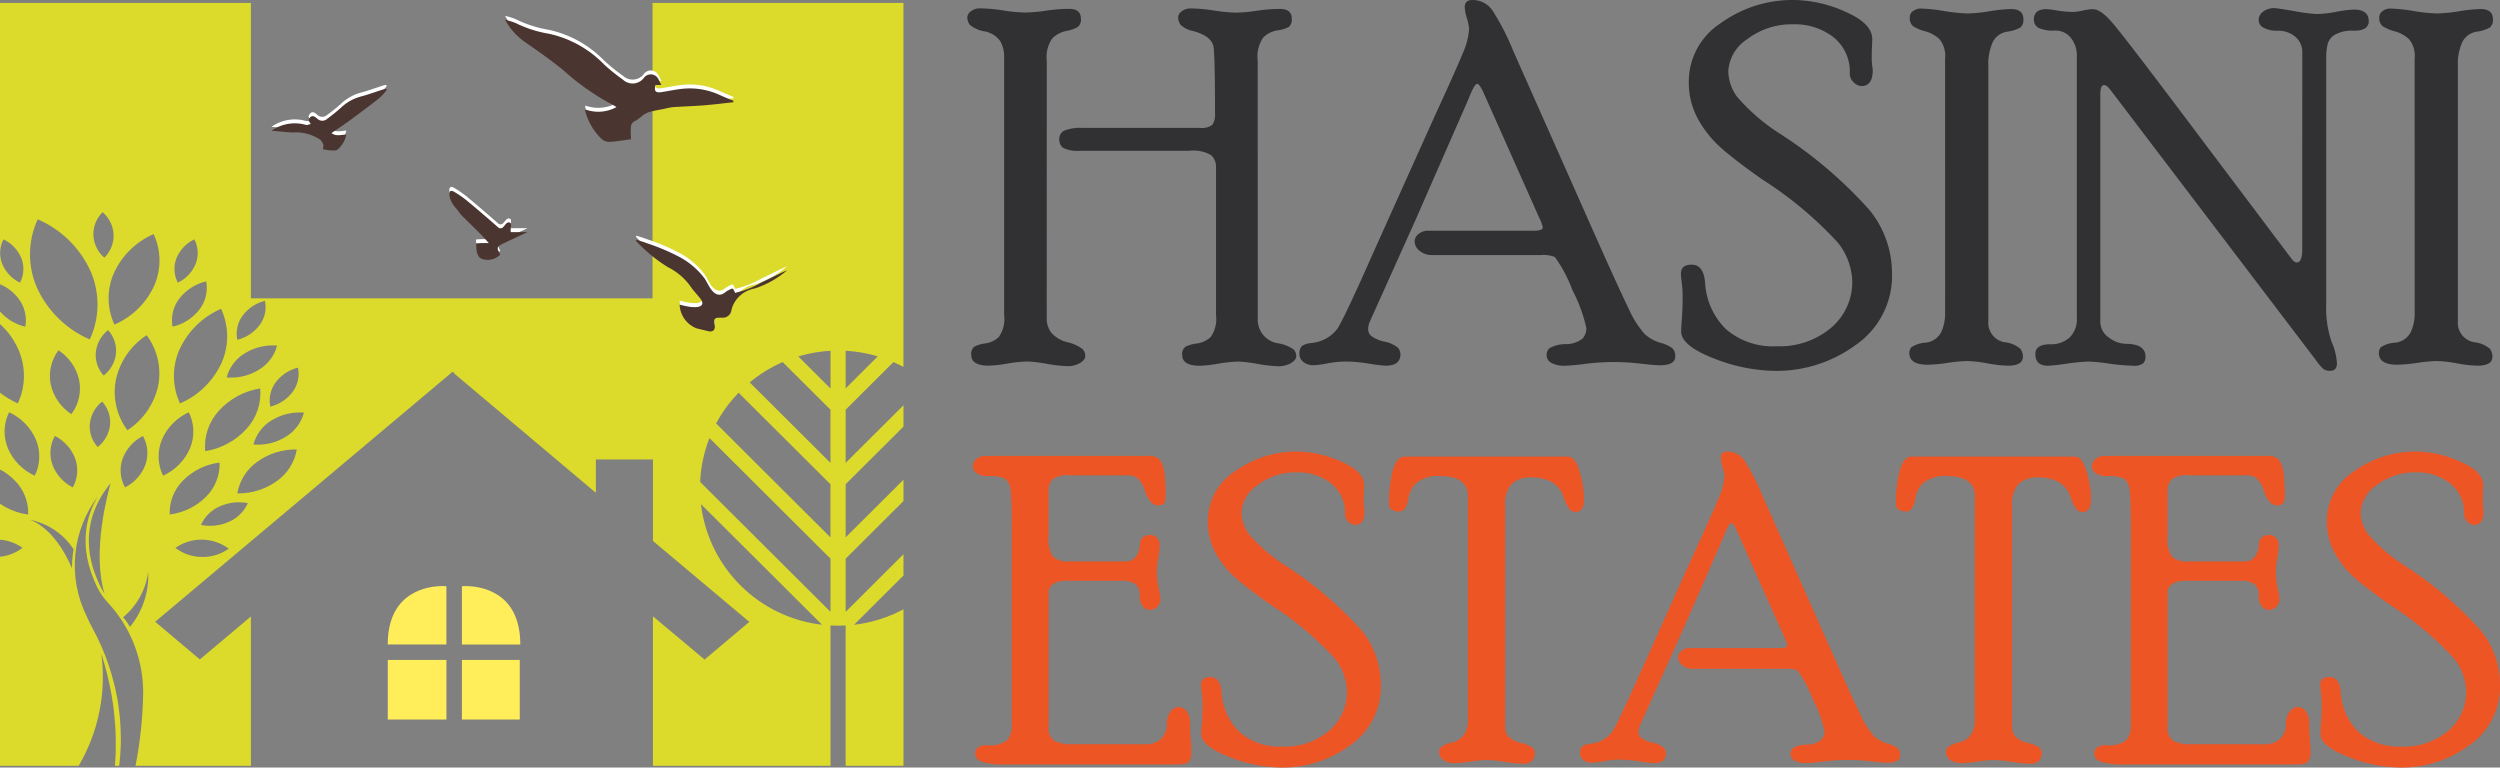 <svg id="Component_1_2" data-name="Component 1 – 2" xmlns="http://www.w3.org/2000/svg" xmlns:xlink="http://www.w3.org/1999/xlink" width="179.148" height="55" viewBox="0 0 179.148 55">
  <rect x="0" y="0" width="179.148" height="55" fill="#808080" stroke="none"/>
  <defs>
    <clipPath id="clip-path">
      <path id="Path_25" data-name="Path 25" d="M58.957,46.4l.136.014-.136-.014m-.05,0h0l.051.006-.05,0M8.821,45.858a5.086,5.086,0,0,0,1.8-3.259,5.8,5.8,0,0,1-1.312,3.953,3.68,3.68,0,0,0-.487-.694m5.646-4.324a3.149,3.149,0,0,1-1.9-.647,3.258,3.258,0,0,1,3.824.054,3.164,3.164,0,0,1-1.873.594h-.051M2.12,38.867a4.862,4.862,0,0,1,3.156,2.125,7.042,7.042,0,0,0-.114,1.36c-1.308-3.06-3.042-3.485-3.042-3.485m48.108-1.12,8.678,8.645a9.878,9.878,0,0,1-8.678-8.645M14.4,39.24a2.61,2.61,0,0,1,1.333-1.324,3.314,3.314,0,0,1,2.027-.235,2.608,2.608,0,0,1-1.333,1.325,3.267,3.267,0,0,1-1.372.3,3.35,3.35,0,0,1-.655-.065m35.776-2.027c.011.175.026.349.046.523-.02-.174-.035-.347-.046-.523M7.032,43.3a9.488,9.488,0,0,1-.369-.98,6.78,6.78,0,0,1-.3-1.948,6.021,6.021,0,0,1,.258-1.75,6.728,6.728,0,0,1,.613-1.387,7.848,7.848,0,0,1,.683-.97l.011-.013c-.178.612-1.369,4.919-.433,7.928a5.732,5.732,0,0,1-.461-.881m6.087-7.247a4.441,4.441,0,0,1,2.614-1.279,3.283,3.283,0,0,1-.961,2.439,4.435,4.435,0,0,1-2.615,1.278,3.283,3.283,0,0,1,.961-2.438m3.886.927a3.492,3.492,0,0,1,1.431-2.264,4.684,4.684,0,0,1,2.83-.883,3.486,3.486,0,0,1-1.43,2.264,4.677,4.677,0,0,1-2.776.883h-.055m33.166-.819a9.755,9.755,0,0,1,.667-3.144l8.675,8.642v3.81ZM3.755,34.911a2.493,2.493,0,0,1,.178-2.05A3,3,0,0,1,5.393,34.5a2.5,2.5,0,0,1-.178,2.05,2.987,2.987,0,0,1-1.461-1.634m5.03-.416a2.989,2.989,0,0,1,1.46-1.634,2.5,2.5,0,0,1,.178,2.05,3,3,0,0,1-1.461,1.634,2.5,2.5,0,0,1-.178-2.05M51.053,32.51q-.112.246-.211.5c.066-.168.136-.334.211-.5m-32.892.968a2.88,2.88,0,0,1,1.3-1.73,3.819,3.819,0,0,1,2.318-.556,2.879,2.879,0,0,1-1.3,1.73,3.768,3.768,0,0,1-2.012.567q-.153,0-.305-.012m-17.6.26a3.118,3.118,0,0,1,.089-2.571A3.817,3.817,0,0,1,2.58,33.14a3.123,3.123,0,0,1-.089,2.572A3.815,3.815,0,0,1,.558,33.738m11.041-.6a3.819,3.819,0,0,1,1.932-1.973,3.117,3.117,0,0,1,.09,2.571,3.817,3.817,0,0,1-1.934,1.974A3.12,3.12,0,0,1,11.6,33.14M6.439,31.98A2.323,2.323,0,0,1,7.32,30.4a2.2,2.2,0,0,1,.566,1.679A2.328,2.328,0,0,1,7,33.658a2.2,2.2,0,0,1-.565-1.678m44.882-.012a9.867,9.867,0,0,1,1.611-2.2h0l.027-.026-.026.027,6.581,6.556v3.808Zm-35.642-.9a5.092,5.092,0,0,1,2.969-1.608,3.78,3.78,0,0,1-.97,2.886,5.084,5.084,0,0,1-2.97,1.608,3.784,3.784,0,0,1,.971-2.886M53.3,29.4h0m.422-.373,0,0c-.137.113-.272.229-.4.35.13-.12.263-.239.4-.352m-33.981.019a2.847,2.847,0,0,1,1.612-1.075,2.155,2.155,0,0,1-.369,1.718,2.845,2.845,0,0,1-1.612,1.075,2.154,2.154,0,0,1,.369-1.718m36.344-1.474,3.425,3.412v3.81l-5.785-5.764a9.908,9.908,0,0,1,2.361-1.457m.111-.047-.109.047.109-.047m.15-.062.062-.025.2-.075.085-.031.185-.064.08-.027-.08.027-.185.064-.085.031-.2.075-.062.025m.676-.244-.051.016.051-.016m6.389.112-.081-.028c-.143-.05-.286-.1-.431-.141.146.043.289.091.431.141l.081.028M60.6,26.76a9.937,9.937,0,0,1,2.3.4l-2.3,2.294Zm-.06,0,.06,0h0l-.06,0m-.178-.008.178.008-.178-.008m-3.16.413.009,0a9.894,9.894,0,0,1,2.828-.416c-.176,0-.351.007-.525.016v2.7l-2.3-2.294-.009,0m2.855-.419c.1,0,.2,0,.3.006-.1,0-.2-.006-.3-.006m0,0h0M3.634,29.163a3.073,3.073,0,0,1,.556-2.44,3.433,3.433,0,0,1,1.481,2.14,3.072,3.072,0,0,1-.554,2.44,3.433,3.433,0,0,1-1.482-2.139m12.606-.492a2.885,2.885,0,0,1,1.3-1.729,3.811,3.811,0,0,1,2.317-.556,2.878,2.878,0,0,1-1.3,1.729,3.779,3.779,0,0,1-2.014.567q-.153,0-.305-.012m-7.932.155a5.108,5.108,0,0,1,2.2-3.181,4.57,4.57,0,0,1,.826,3.628,5.107,5.107,0,0,1-2.2,3.181,4.572,4.572,0,0,1-.826-3.628M6.865,26.856a2.331,2.331,0,0,1,.881-1.576,2.2,2.2,0,0,1,.566,1.679,2.332,2.332,0,0,1-.882,1.576,2.2,2.2,0,0,1-.565-1.679m6-.189a5.794,5.794,0,0,1,2.976-2.914,4.686,4.686,0,0,1,.04,3.866A5.792,5.792,0,0,1,12.9,30.534a4.689,4.689,0,0,1-.039-3.866m4.514-2.412a2.846,2.846,0,0,1,1.612-1.076,2.154,2.154,0,0,1-.369,1.719,2.847,2.847,0,0,1-1.612,1.074,2.152,2.152,0,0,1,.369-1.717M12.85,23.02a3.389,3.389,0,0,1,1.928-1.231,2.543,2.543,0,0,1-.485,2.014,3.382,3.382,0,0,1-1.928,1.23,2.548,2.548,0,0,1,.485-2.013m-12.7-2.5a2.119,2.119,0,0,1,.1-1.744,2.572,2.572,0,0,1,1.284,1.359,2.122,2.122,0,0,1-.1,1.745A2.58,2.58,0,0,1,.153,20.52m12.49-.386a2.571,2.571,0,0,1,1.284-1.359,2.119,2.119,0,0,1,.1,1.744,2.576,2.576,0,0,1-1.284,1.359,2.124,2.124,0,0,1-.1-1.745M8.165,21.189A5.537,5.537,0,0,1,11.01,18.4a4.48,4.48,0,0,1,.038,3.7A5.535,5.535,0,0,1,8.2,24.883a4.482,4.482,0,0,1-.037-3.694m-5.509,1.06a5.952,5.952,0,0,1,.05-4.909,7.364,7.364,0,0,1,3.779,3.7,5.955,5.955,0,0,1-.049,4.909,7.36,7.36,0,0,1-3.78-3.7m4.036-3.771a2.23,2.23,0,0,1,.665-1.652,2.286,2.286,0,0,1,.787,1.611,2.236,2.236,0,0,1-.665,1.653,2.286,2.286,0,0,1-.786-1.612M46.761,1.834V23H17.98V1.834H0V21.992A3.246,3.246,0,0,1,1.327,23.02a2.546,2.546,0,0,1,.486,2.013A3.418,3.418,0,0,1,0,23.944v.9a5.368,5.368,0,0,1,1.316,1.823,4.688,4.688,0,0,1-.039,3.866A6.5,6.5,0,0,1,0,29.767v5.5a4.11,4.11,0,0,1,1.059.789,3.282,3.282,0,0,1,.961,2.438A4.6,4.6,0,0,1,0,37.719V40.3a3.143,3.143,0,0,1,1.612.582A3.113,3.113,0,0,1,0,41.517V56.5H5.639a12.579,12.579,0,0,0,1.622-8.036c.011.026.017.054.027.084.136.423.258.88.38,1.35s.221.965.313,1.463c.048.25.082.508.123.761s.064.511.088.768c.051.514.092,1.029.1,1.54,0,.254.007.508,0,.754,0,.125,0,.251,0,.372s-.013.244-.02.366-.013.243-.02.362c-.007.073-.012.144-.018.215h.309c0-.018.006-.036.008-.053.01-.122.024-.247.033-.372.007-.078.014-.159.024-.237.007-.125.02-.328.028-.451.006-.152.017-.307.023-.459,0-.132,0-.261,0-.393,0-.524-.03-1.06-.078-1.594-.027-.265-.068-.531-.1-.8s-.082-.521-.139-.779-.1-.514-.171-.761-.132-.5-.2-.738c-.14-.477-.3-.934-.472-1.361s-.346-.818-.517-1.178q-.158-.315-.305-.589c-.166-.311-.319-.626-.465-.948v0a8.219,8.219,0,0,1,.822-8.618,6.046,6.046,0,0,0-.51,1.028,5.854,5.854,0,0,0-.386,1.861,6.712,6.712,0,0,0,.244,2.112,8.258,8.258,0,0,0,.371,1.059c.038.088.075.176.116.261l.027.067.006.017.01.024.017.03.061.121a5.241,5.241,0,0,0,.3.511,4.543,4.543,0,0,0,.451.559,9.473,9.473,0,0,1,2.518,6.453A29.8,29.8,0,0,1,9.713,56.5H17.98V45.8l-3.659,3.079-3.2-2.7,21.19-17.812c0-.021,0-.042,0-.063h.253c-.01.025-.02.049-.029.073L42.7,36.938v-2.39H46.79v5.839l6.906,5.8-3.207,2.7-3.7-3.1V56.5H59.513V46.446c.18.009.36.015.543.015s.363-.006.542-.015V56.5h4.144V45.286a9.854,9.854,0,0,1-3.536,1.107h0l-.045,0-.14.014.14-.014.046-.006,3.536-3.523V41.34L60.6,45.468v-3.81l4.144-4.128V36L60.6,40.129V36.322l4.144-4.128V30.664L60.6,34.792v-3.81l3.423-3.411L63.9,27.52l-.1-.041.1.041.119.05,0,0c.245.107.486.221.72.346V1.834Z" transform="translate(0 -1.834)" fill="none"/>
    </clipPath>
    <linearGradient id="linear-gradient" x1="0.001" y1="1.002" x2="0.003" y2="1.002" gradientUnits="objectBoundingBox">
      <stop offset="0" stop-color="#1c8176"/>
      <stop offset="1" stop-color="#dcda2b"/>
    </linearGradient>
    <clipPath id="clip-path-2">
      <path id="Path_26" data-name="Path 26" d="M241.512,370.582h4.2v-4.177s-.1-.01-.268-.01c-.926,0-3.935.3-3.935,4.186" transform="translate(-241.512 -366.396)" fill="none"/>
    </clipPath>
    <linearGradient id="linear-gradient-2" x1="-4.972" y1="2.506" x2="-4.951" y2="2.506" gradientUnits="objectBoundingBox">
      <stop offset="0" stop-color="#ed4c23"/>
      <stop offset="0.135" stop-color="#ed5024"/>
      <stop offset="0.296" stop-color="#ef5f29"/>
      <stop offset="0.47" stop-color="#f17731"/>
      <stop offset="0.654" stop-color="#f5983d"/>
      <stop offset="0.842" stop-color="#fac34b"/>
      <stop offset="1" stop-color="#ffed5a"/>
    </linearGradient>
    <clipPath id="clip-path-3">
      <path id="Path_27" data-name="Path 27" d="M287.678,366.406v4.177h4.185c0-3.887-3-4.186-3.918-4.186-.168,0-.267.01-.267.01" transform="translate(-287.678 -366.396)" fill="none"/>
    </clipPath>
    <linearGradient id="linear-gradient-3" x1="-5.95" y1="2.51" x2="-5.929" y2="2.51" xlink:href="#linear-gradient-2"/>
    <clipPath id="clip-path-4">
      <rect id="Rectangle_13" data-name="Rectangle 13" width="4.145" height="4.274" fill="none"/>
    </clipPath>
    <linearGradient id="linear-gradient-4" x1="-5.868" y1="1.528" x2="-5.847" y2="1.528" xlink:href="#linear-gradient-2"/>
    <clipPath id="clip-path-5">
      <rect id="Rectangle_15" data-name="Rectangle 15" width="4.203" height="4.274" fill="none"/>
    </clipPath>
    <linearGradient id="linear-gradient-5" x1="-4.891" y1="1.518" x2="-4.87" y2="1.518" xlink:href="#linear-gradient-2"/>
    <clipPath id="clip-path-6">
      <rect id="Rectangle_16" data-name="Rectangle 16" width="179.148" height="55" fill="none"/>
    </clipPath>
  </defs>
  <g id="Group_15" data-name="Group 15" transform="translate(0 0.21)">
    <g id="Group_14" data-name="Group 14" clip-path="url(#clip-path)">
      <rect id="Rectangle_9" data-name="Rectangle 9" width="64.817" height="54.669" transform="translate(-0.075 0)" fill="url(#linear-gradient)"/>
    </g>
  </g>
  <g id="Group_17" data-name="Group 17" transform="translate(27.788 41.998)">
    <g id="Group_16" data-name="Group 16" clip-path="url(#clip-path-2)">
      <rect id="Rectangle_10" data-name="Rectangle 10" width="5.447" height="5.462" transform="matrix(0.371, -0.928, 0.928, 0.371, -1.449, 3.609)" fill="url(#linear-gradient-2)"/>
    </g>
  </g>
  <g id="Group_19" data-name="Group 19" transform="translate(33.1 41.998)">
    <g id="Group_18" data-name="Group 18" clip-path="url(#clip-path-3)">
      <rect id="Rectangle_11" data-name="Rectangle 11" width="5.44" height="5.446" transform="translate(-1.449 3.609) rotate(-68.199)" fill="url(#linear-gradient-3)"/>
    </g>
  </g>
  <g id="Group_21" data-name="Group 21" transform="translate(33.1 47.289)">
    <g id="Group_20" data-name="Group 20" clip-path="url(#clip-path-4)">
      <rect id="Rectangle_12" data-name="Rectangle 12" width="5.507" height="5.442" transform="translate(-1.48 3.685) rotate(-68.199)" fill="url(#linear-gradient-4)"/>
    </g>
  </g>
  <g id="Group_23" data-name="Group 23" transform="translate(27.788 47.289)">
    <g id="Group_22" data-name="Group 22" clip-path="url(#clip-path-5)">
      <rect id="Rectangle_14" data-name="Rectangle 14" width="5.529" height="5.495" transform="translate(-1.479 3.685) rotate(-68.199)" fill="url(#linear-gradient-5)"/>
    </g>
  </g>
  <g id="Group_25" data-name="Group 25">
    <g id="Group_24" data-name="Group 24" clip-path="url(#clip-path-6)">
      <path id="Path_28" data-name="Path 28" d="M325.7,14.588h-.411c-.106.448.009.578.452.51.5-.078,1.006-.186,1.511-.239a5.109,5.109,0,0,1,2.687.467c.309.142.628.265.943.4,0,.034-.006.067-.009.1-.7.075-1.4.166-2.109.221-.734.058-1.47.079-2.2.128a4.876,4.876,0,0,0-.6.112c-.378.077-.76.139-1.131.241a1.749,1.749,0,0,0-.482.266,3.264,3.264,0,0,1-.481.356.5.5,0,0,0-.335.494c-.006.261,0,.523,0,.833-.478.063-1,.159-1.526.189a.824.824,0,0,1-.579-.211,4.29,4.29,0,0,1-1.175-2.019c0-.016.011-.038.027-.086a2.721,2.721,0,0,0,2.214-.174,3.272,3.272,0,0,0-.28-.171,17.261,17.261,0,0,1-3.479-2.432c-.9-.743-1.869-1.417-2.831-2.086a4.643,4.643,0,0,1-1.389-1.567,4.684,4.684,0,0,1,.745.228,8.514,8.514,0,0,0,2.381.769,7.808,7.808,0,0,1,3.979,2.215,13.773,13.773,0,0,0,1.335,1.074,1.014,1.014,0,0,0,1.535-.164.613.613,0,0,1,.991.091,4.609,4.609,0,0,1,.223.457" transform="translate(-278.322 -8.781)" fill="#fff"/>
      <path id="Path_29" data-name="Path 29" d="M403.162,151.175a6.766,6.766,0,0,0,1.911-.759c.609-.272,1.192-.6,1.814-.857a6.831,6.831,0,0,1-2.307,1.3,2.105,2.105,0,0,0-1.624,1.344c-.032.085-.042.179-.071.266a.607.607,0,0,1-.656.481c-.577,0-.6.027-.526.582.039.3-.147.462-.447.39-.285-.069-.573-.134-.857-.207a1.9,1.9,0,0,1-1.213-1.7c.229.05.451.112.678.145a2.218,2.218,0,0,0,.58.024c.376-.046.475-.272.249-.574s-.5-.567-.711-.88a4.335,4.335,0,0,0-1.632-1.4,11.122,11.122,0,0,1-2.3-1.894c.013-.024.024-.049.036-.074.247.08.5.149.739.244a15.175,15.175,0,0,1,2.146.886,5.55,5.55,0,0,1,2,1.636c.151.229.265.483.416.712.35.527.738.588,1.117.244a.968.968,0,0,1,.185-.108c.317-.169.32-.168.471.2" transform="translate(-350.484 -130.472)" fill="#fff"/>
      <path id="Path_30" data-name="Path 30" d="M169.13,56.06a2.914,2.914,0,0,1,2.367-.441.529.529,0,0,0,.179.035,1.8,1.8,0,0,0,.262-.081l-.168-.243c.154-.362.32-.41.631-.133a.516.516,0,0,0,.724.006,11.359,11.359,0,0,0,1.021-.829,3.326,3.326,0,0,1,1.468-.783c.49-.135.97-.311,1.454-.467.085-.027.172-.045.259-.066l.064.074a4.525,4.525,0,0,1-.527.584c-.688.544-1.39,1.069-2.1,1.589-.433.319-.884.613-1.342.929.314.245.69.125,1.062.1a1.847,1.847,0,0,1-.617,1.072c-.089.09-.307.077-.465.072a5.078,5.078,0,0,1-.59-.087,1.079,1.079,0,0,0,.014-.342.736.736,0,0,0-.2-.333,3.078,3.078,0,0,0-1.976-.524c-.508-.026-1.014-.084-1.521-.128" transform="translate(-149.67 -46.977)" fill="#fff"/>
      <path id="Path_31" data-name="Path 31" d="M284.194,119.824h1.2c-.585.274-1.126.521-1.661.776-.567.27-.572.292-.291.836a1.265,1.265,0,0,1-1.265.319c-.326-.1-.454-.4-.47-1.125.137-.008.275-.019.414-.024s.28,0,.5,0c-.235-.259-.415-.473-.611-.671-.438-.439-.89-.866-1.328-1.306a4.6,4.6,0,0,1-.315-.409,3.2,3.2,0,0,1-.353-.448,1.666,1.666,0,0,1-.218-.636c-.016-.268.116-.339.348-.2a7.375,7.375,0,0,1,.929.645c.738.61,1.462,1.237,2.182,1.866a.26.26,0,0,0,.418-.009c.144-.137.269-.421.5-.272.087.056.015.362.016.552,0,.03,0,.06.009.107" transform="translate(-247.595 -103.47)" fill="#fff"/>
      <path id="Path_32" data-name="Path 32" d="M325.7,17.052h-.411c-.106.448.009.578.452.51.5-.079,1.006-.188,1.511-.239a5.109,5.109,0,0,1,2.687.467c.309.142.628.265.943.4,0,.033-.006.067-.009.1-.7.075-1.4.164-2.109.221-.734.059-1.47.078-2.2.128a4.713,4.713,0,0,0-.6.113c-.378.077-.76.138-1.131.24a1.79,1.79,0,0,0-.482.266,3.328,3.328,0,0,1-.481.357.5.5,0,0,0-.335.493c-.006.261,0,.523,0,.833-.478.063-1,.158-1.526.189a.827.827,0,0,1-.579-.212,4.289,4.289,0,0,1-1.175-2.018c0-.017.011-.038.027-.087a2.721,2.721,0,0,0,2.214-.174,2.779,2.779,0,0,0-.28-.171,17.291,17.291,0,0,1-3.479-2.432c-.9-.742-1.869-1.417-2.831-2.086a4.649,4.649,0,0,1-1.389-1.567,4.679,4.679,0,0,1,.745.227,8.514,8.514,0,0,0,2.381.769,7.8,7.8,0,0,1,3.979,2.216,13.922,13.922,0,0,0,1.335,1.073,1.014,1.014,0,0,0,1.535-.164.612.612,0,0,1,.991.091,4.609,4.609,0,0,1,.223.457" transform="translate(-278.322 -10.963)" fill="#4a3530"/>
      <path id="Path_33" data-name="Path 33" d="M403.162,153.637a6.723,6.723,0,0,0,1.911-.758c.609-.272,1.192-.6,1.814-.856a6.855,6.855,0,0,1-2.307,1.3,2.1,2.1,0,0,0-1.624,1.345c-.032.085-.042.178-.071.265a.606.606,0,0,1-.656.482c-.577,0-.6.026-.526.583.039.3-.147.463-.447.39-.285-.069-.573-.134-.857-.207a1.9,1.9,0,0,1-1.213-1.695c.229.049.451.112.678.145a2.183,2.183,0,0,0,.58.023c.376-.045.475-.272.249-.574s-.5-.566-.711-.88a4.351,4.351,0,0,0-1.632-1.4,11.072,11.072,0,0,1-2.3-1.893l.036-.073c.247.08.5.149.739.243a15.166,15.166,0,0,1,2.146.886,5.564,5.564,0,0,1,2,1.636c.151.231.265.484.416.713.35.527.738.588,1.117.245a.894.894,0,0,1,.185-.109c.317-.17.32-.168.471.2" transform="translate(-350.484 -132.653)" fill="#4a3530"/>
      <path id="Path_34" data-name="Path 34" d="M169.13,58.523a2.907,2.907,0,0,1,2.367-.44.544.544,0,0,0,.179.034,1.7,1.7,0,0,0,.262-.081l-.168-.243c.154-.362.32-.409.631-.133a.517.517,0,0,0,.724.006,11.467,11.467,0,0,0,1.021-.83,3.327,3.327,0,0,1,1.468-.783c.49-.135.97-.311,1.454-.466.085-.027.172-.044.259-.066l.064.073a4.534,4.534,0,0,1-.527.585c-.688.542-1.39,1.068-2.1,1.588-.433.319-.884.614-1.342.929.314.245.69.125,1.062.1a1.845,1.845,0,0,1-.617,1.072c-.089.091-.307.077-.465.072a5.122,5.122,0,0,1-.59-.086,1.085,1.085,0,0,0,.014-.343.733.733,0,0,0-.2-.333,3.084,3.084,0,0,0-1.976-.524c-.508-.026-1.014-.084-1.521-.128" transform="translate(-149.67 -49.159)" fill="#4a3530"/>
      <path id="Path_35" data-name="Path 35" d="M284.194,122.286h1.2c-.585.274-1.126.521-1.661.776-.567.27-.572.293-.291.836a1.269,1.269,0,0,1-1.265.32c-.326-.1-.454-.4-.47-1.125.137-.009.275-.02.414-.025s.28,0,.5,0c-.235-.26-.415-.473-.611-.67-.438-.44-.89-.867-1.328-1.308a4.381,4.381,0,0,1-.315-.409,3.094,3.094,0,0,1-.353-.448,1.66,1.66,0,0,1-.218-.635c-.016-.268.116-.338.348-.2a7.461,7.461,0,0,1,.929.645c.738.61,1.462,1.237,2.182,1.866a.26.26,0,0,0,.418-.009c.144-.138.269-.422.5-.273.087.055.015.361.016.552,0,.03,0,.06.009.106" transform="translate(-247.595 -105.65)" fill="#4a3530"/>
      <path id="Path_36" data-name="Path 36" d="M608.094,27.429a1.755,1.755,0,0,0,.291.986,2.2,2.2,0,0,0,1.2.731,2.826,2.826,0,0,1,1.087.5.733.733,0,0,1,.187.5c0,.167-.124.328-.37.483a1.738,1.738,0,0,1-.937.231,10.3,10.3,0,0,1-1.456-.167,10.284,10.284,0,0,0-1.368-.168,9.655,9.655,0,0,0-1.457.151,9.409,9.409,0,0,1-1.315.149q-1.268,0-1.269-.766a.67.67,0,0,1,.211-.589,2.211,2.211,0,0,1,.8-.239,1.768,1.768,0,0,0,.963-.458,2.217,2.217,0,0,0,.383-1.557V8.675a2.233,2.233,0,0,0-.266-1.084,1.739,1.739,0,0,0-1.141-.721,2.231,2.231,0,0,1-1.054-.471.89.89,0,0,1-.176-.554.558.558,0,0,1,.264-.419,1.011,1.011,0,0,1,.636-.206,11.606,11.606,0,0,1,1.676.151,11,11,0,0,0,1.571.149,10.161,10.161,0,0,0,1.475-.132,11.154,11.154,0,0,1,1.668-.132c.564,0,.847.232.847.7a.684.684,0,0,1-.221.6,2.642,2.642,0,0,1-.824.284,1.979,1.979,0,0,0-1,.528,2.3,2.3,0,0,0-.4,1.594Zm15.125,0a1.707,1.707,0,0,0,1.5,1.8,2.718,2.718,0,0,1,1.08.442.7.7,0,0,1,.177.482c0,.167-.124.328-.37.483a1.738,1.738,0,0,1-.937.231,10.3,10.3,0,0,1-1.455-.167,10.3,10.3,0,0,0-1.367-.168,9.624,9.624,0,0,0-1.457.151,9.445,9.445,0,0,1-1.315.149c-.848,0-1.27-.255-1.27-.766a.657.657,0,0,1,.221-.589,2.335,2.335,0,0,1,.821-.239,1.869,1.869,0,0,0,.992-.458,2.21,2.21,0,0,0,.388-1.563V16.626a1.135,1.135,0,0,0-.346-.883,2.549,2.549,0,0,0-1.57-.317h-7.773a2.4,2.4,0,0,1-1.269-.21.735.735,0,0,1-.275-.626.642.642,0,0,1,.363-.61,3.141,3.141,0,0,1,1.322-.193h8.394a1.249,1.249,0,0,0,.889-.218,1.309,1.309,0,0,0,.193-.837q0-3.882-.1-4.7t-1.477-1.188a1.786,1.786,0,0,1-.893-.446.911.911,0,0,1-.169-.551.562.562,0,0,1,.265-.421,1.011,1.011,0,0,1,.636-.2,11.6,11.6,0,0,1,1.676.151,11.01,11.01,0,0,0,1.57.149,10.124,10.124,0,0,0,1.475-.132,11.188,11.188,0,0,1,1.668-.132c.566,0,.848.232.848.7a.667.667,0,0,1-.211.589,2.328,2.328,0,0,1-.815.248,1.879,1.879,0,0,0-1.008.5,2.406,2.406,0,0,0-.407,1.664Z" transform="translate(-533.088 -4.622)" fill="#313133"/>
      <path id="Path_37" data-name="Path 37" d="M822.615,6.82c-.236-.54-.411-.81-.53-.81-.144,0-.358.376-.644,1.127l-3.773,8.609L814.407,23a1.515,1.515,0,0,0-.142.582.672.672,0,0,0,.2.475,2.368,2.368,0,0,0,.965.422,2.24,2.24,0,0,1,.955.426.7.7,0,0,1,.195.481c0,.545-.353.819-1.062.819a11.033,11.033,0,0,1-1.212-.149,10.729,10.729,0,0,0-1.6-.151,7.144,7.144,0,0,0-1.345.133,6.044,6.044,0,0,1-1.006.133,1.111,1.111,0,0,1-.727-.233.688.688,0,0,1-.282-.543.762.762,0,0,1,.175-.6,1.449,1.449,0,0,1,.651-.212,2.624,2.624,0,0,0,1.891-1.031q.521-.8,2.678-5.684l4.281-9.518q1.575-3.418,2.025-4.537A5.079,5.079,0,0,0,821.5,2.08a3.391,3.391,0,0,0-.157-.766,3.372,3.372,0,0,1-.156-.8c0-.342.181-.512.547-.512a1.7,1.7,0,0,1,1.447.758,17.317,17.317,0,0,1,1.468,2.855l4.9,11.032q2.669,6.028,3.379,7.456a6.879,6.879,0,0,0,1.162,1.841,2.806,2.806,0,0,0,1.086.608,2.792,2.792,0,0,1,.864.38.757.757,0,0,1,.231.625q0,.617-1.117.617c-.248,0-.7-.04-1.356-.115a16.962,16.962,0,0,0-1.958-.116,16.341,16.341,0,0,0-2.03.133,13.943,13.943,0,0,1-1.445.132,1.91,1.91,0,0,1-.957-.2.622.622,0,0,1-.354-.562.648.648,0,0,1,.214-.5,2.363,2.363,0,0,1,1.148-.285,1.934,1.934,0,0,0,1.21-.395,1.107,1.107,0,0,0,.276-.765A10.94,10.94,0,0,0,828.9,20.78a9.85,9.85,0,0,0-1.255-2.363,2.156,2.156,0,0,0-.954-.141h-7.894a1.3,1.3,0,0,1-.829-.293.864.864,0,0,1-.372-.686.669.669,0,0,1,.291-.534,1.037,1.037,0,0,1,.663-.231h7.592c.425,0,.636-.077.636-.231a2.552,2.552,0,0,0-.248-.686Z" transform="translate(-716.226)" fill="#313133"/>
      <path id="Path_38" data-name="Path 38" d="M1050.291,5.123a3.2,3.2,0,0,0,.608,1.786,13.819,13.819,0,0,0,3.107,2.683,31.155,31.155,0,0,1,6.421,5.483,7.194,7.194,0,0,1,1.593,4.445,6.02,6.02,0,0,1-2.6,5.2,9.58,9.58,0,0,1-5.7,1.857,12.258,12.258,0,0,1-4.5-.907q-2.308-.907-2.309-1.913c0-.163.018-.472.053-.925s.053-1.019.053-1.7a7.052,7.052,0,0,0-.062-.855c-.041-.334-.061-.555-.061-.66,0-.434.256-.653.771-.653q.858,0,.963,1.3a5.024,5.024,0,0,0,1.521,3.348,5.168,5.168,0,0,0,3.628,1.2,5.731,5.731,0,0,0,3.864-1.31,4.29,4.29,0,0,0,1.529-3.422,4.663,4.663,0,0,0-1.031-2.694,27.011,27.011,0,0,0-5.407-4.522q-1.805-1.268-2.84-2.16a7.973,7.973,0,0,1-1.733-2.1,5.44,5.44,0,0,1-.7-2.767,4.976,4.976,0,0,1,2.29-4.177A8.772,8.772,0,0,1,1055.033,0a9.192,9.192,0,0,1,3.635.838q1.936.836,1.938,1.964c0,.106-.007.273-.019.5s-.018.566-.018,1.012a6.309,6.309,0,0,0,.072.689q0,1.162-.806,1.163a.807.807,0,0,1-.562-.273.812.812,0,0,1-.278-.589,3.159,3.159,0,0,0-1.172-2.641,4.488,4.488,0,0,0-2.862-.921,5.247,5.247,0,0,0-3.3,1.055,2.958,2.958,0,0,0-1.375,2.322" transform="translate(-926.441)" fill="#313133"/>
      <path id="Path_39" data-name="Path 39" d="M1191.677,8.973a1.893,1.893,0,0,0-.4-1.4,2.454,2.454,0,0,0-1.024-.563,2.965,2.965,0,0,1-.867-.362.753.753,0,0,1-.238-.642.539.539,0,0,1,.237-.447.912.912,0,0,1,.557-.178,11.613,11.613,0,0,1,1.658.176,11.872,11.872,0,0,0,1.7.176,11.206,11.206,0,0,0,1.562-.159,11.222,11.222,0,0,1,1.545-.159q.882,0,.882.731a.685.685,0,0,1-.23.6,2.65,2.65,0,0,1-.938.293,1.384,1.384,0,0,0-1.025.738,3.89,3.89,0,0,0-.319,1.766V27.79a1.409,1.409,0,0,0,1.3,1.519,2,2,0,0,1,1,.461.92.92,0,0,1,.178.562q0,.643-1.1.641a9.174,9.174,0,0,1-1.447-.167,9.115,9.115,0,0,0-1.447-.167,11.147,11.147,0,0,0-1.4.132,11.286,11.286,0,0,1-1.423.133q-1.324,0-1.323-.84a.642.642,0,0,1,.142-.411,2.038,2.038,0,0,1,1-.327,1.419,1.419,0,0,0,1.141-.755,3.19,3.19,0,0,0,.283-1.362Z" transform="translate(-1052.294 -4.768)" fill="#313133"/>
      <path id="Path_40" data-name="Path 40" d="M1285.991,8.275a1.445,1.445,0,0,0-.5-1.156,1.9,1.9,0,0,0-1.283-.431,1.973,1.973,0,0,1-.973-.209.616.616,0,0,1-.37-.54.735.735,0,0,1,.343-.638,1.306,1.306,0,0,1,.75-.236c.14,0,.621.072,1.439.213a12.367,12.367,0,0,0,1.633.212,8.268,8.268,0,0,0,1.4-.159,7.875,7.875,0,0,1,1.262-.159q1.06,0,1.059.835,0,.679-1.061.679a2.552,2.552,0,0,0-1.355.282,1.147,1.147,0,0,0-.53.68,4.337,4.337,0,0,0-.1,1.013v17.6a7.509,7.509,0,0,0,.384,2.715,4.372,4.372,0,0,1,.384,1.536q0,.545-.475.545a.79.79,0,0,1-.512-.144,3.847,3.847,0,0,1-.528-.631l-14.75-19.4c-.152-.2-.3-.3-.425-.3-.177,0-.267.223-.267.667V27.506a1.368,1.368,0,0,0,.629,1.178,2.1,2.1,0,0,0,1.194.439q1.416,0,1.416.928a.67.67,0,0,1-.16.463,1.047,1.047,0,0,1-.742.178,14.014,14.014,0,0,1-1.694-.149,14.616,14.616,0,0,0-1.465-.151,13.147,13.147,0,0,0-1.553.151q-1.095.15-1.378.149-.9,0-.9-.837,0-.7,1.06-.7a1.96,1.96,0,0,0,1.389-.483,1.783,1.783,0,0,0,.522-1.378V8.551a2.022,2.022,0,0,0-.441-1.37,1.412,1.412,0,0,0-1.115-.509,2.492,2.492,0,0,1-1.212-.2.665.665,0,0,1-.309-.6q0-.73.9-.731a7.791,7.791,0,0,1,.792.1,7.179,7.179,0,0,0,1.058.1,3.447,3.447,0,0,0,.75-.1,3.518,3.518,0,0,1,.732-.1c.342,0,.761.275,1.262.827s2.215,2.775,5.148,6.674l7.822,10.388c.131.176.255.264.375.264.259,0,.39-.317.39-.952Z" transform="translate(-1121.01 -4.485)" fill="#313133"/>
      <path id="Path_41" data-name="Path 41" d="M1484.12,8.973a1.906,1.906,0,0,0-.4-1.4,2.489,2.489,0,0,0-1.028-.563,3,3,0,0,1-.866-.362.758.758,0,0,1-.24-.642.545.545,0,0,1,.24-.447.9.9,0,0,1,.556-.178,11.583,11.583,0,0,1,1.66.176,11.857,11.857,0,0,0,1.7.176,11.265,11.265,0,0,0,1.562-.159,11.2,11.2,0,0,1,1.545-.159c.587,0,.882.244.882.731a.689.689,0,0,1-.23.6,2.66,2.66,0,0,1-.938.293,1.385,1.385,0,0,0-1.026.738,3.889,3.889,0,0,0-.319,1.766V27.79a1.412,1.412,0,0,0,1.3,1.519,2,2,0,0,1,1,.461.926.926,0,0,1,.176.562q0,.643-1.093.641a9.2,9.2,0,0,1-1.449-.167,9.123,9.123,0,0,0-1.446-.167,11.16,11.16,0,0,0-1.405.132,11.259,11.259,0,0,1-1.419.133q-1.326,0-1.325-.84a.642.642,0,0,1,.142-.411,2.029,2.029,0,0,1,1-.327,1.417,1.417,0,0,0,1.142-.755,3.17,3.17,0,0,0,.283-1.362Z" transform="translate(-1311.089 -4.768)" fill="#313133"/>
      <path id="Path_42" data-name="Path 42" d="M618.25,305.625a1.575,1.575,0,0,0,1.17-.4,1.391,1.391,0,0,0,.4-1.028,1.467,1.467,0,0,1,.255-.9.75.75,0,0,1,.6-.336.7.7,0,0,1,.58.316,1.375,1.375,0,0,1,.234.841c0,.35.016.727.046,1.133s.045.683.045.834a1.268,1.268,0,0,1-.174.8c-.114.125-.414.187-.9.187H608.322a5.332,5.332,0,0,1-1.755-.192c-.317-.13-.474-.322-.474-.581,0-.4.285-.608.858-.608a2.042,2.042,0,0,0,1.432-.353,1.6,1.6,0,0,0,.331-1.119V290.48q0-2.224-.076-2.942a1.236,1.236,0,0,0-.376-.925,2.413,2.413,0,0,0-1.206-.2,1.451,1.451,0,0,1-.836-.2.617.617,0,0,1-.294-.522.655.655,0,0,1,.257-.509.959.959,0,0,1,.648-.22h11.6a1.092,1.092,0,0,1,.9.285,2,2,0,0,1,.309.841,11.905,11.905,0,0,1,.1,1.831c0,.391-.165.586-.5.586a.779.779,0,0,1-.5-.175,2.208,2.208,0,0,1-.485-.876,1.946,1.946,0,0,0-.543-.9,1.09,1.09,0,0,0-.641-.2h-4.138a1.936,1.936,0,0,0-1.314.293,1.259,1.259,0,0,0-.271.882V290.7a2.421,2.421,0,0,0,.3,1.468,1.59,1.59,0,0,0,1.223.353h4.018a.841.841,0,0,0,.754-.4,1.611,1.611,0,0,0,.257-.894.532.532,0,0,1,.211-.429.761.761,0,0,1,.5-.171.672.672,0,0,1,.5.194.743.743,0,0,1,.2.553,5.955,5.955,0,0,1-.1.9,6.161,6.161,0,0,0-.1.966,5.981,5.981,0,0,0,.129,1.2,5.91,5.91,0,0,1,.128.762.768.768,0,0,1-.226.569.724.724,0,0,1-.528.225.638.638,0,0,1-.527-.277,1.227,1.227,0,0,1-.211-.758.977.977,0,0,0-.3-.811,1.62,1.62,0,0,0-1-.24h-3.988a1.664,1.664,0,0,0-.89.217.709.709,0,0,0-.347.639v9.592a1.124,1.124,0,0,0,.385,1.005,2.5,2.5,0,0,0,1.321.255Z" transform="translate(-536.209 -252.292)" fill="#ee5525"/>
      <path id="Path_43" data-name="Path 43" d="M750.929,286.691a2.719,2.719,0,0,0,.517,1.522,11.685,11.685,0,0,0,2.647,2.286,26.553,26.553,0,0,1,5.469,4.672,6.129,6.129,0,0,1,1.356,3.784,5.132,5.132,0,0,1-2.214,4.43,8.176,8.176,0,0,1-4.853,1.581,10.443,10.443,0,0,1-3.836-.773q-1.967-.773-1.968-1.629c0-.14.018-.4.047-.788s.046-.868.046-1.449a6.114,6.114,0,0,0-.055-.728c-.035-.284-.052-.472-.052-.563q0-.556.656-.555.731,0,.82,1.111a4.276,4.276,0,0,0,1.3,2.852,4.4,4.4,0,0,0,3.089,1.02,4.886,4.886,0,0,0,3.292-1.116,3.657,3.657,0,0,0,1.3-2.915,3.969,3.969,0,0,0-.881-2.294,22.965,22.965,0,0,0-4.6-3.852q-1.536-1.08-2.419-1.839a6.851,6.851,0,0,1-1.476-1.793,4.64,4.64,0,0,1-.595-2.358,4.24,4.24,0,0,1,1.951-3.558,7.486,7.486,0,0,1,4.5-1.412,7.841,7.841,0,0,1,3.1.714q1.65.714,1.65,1.674c0,.091-.005.233-.015.428s-.015.483-.015.863a5.1,5.1,0,0,0,.06.586q0,.989-.685.99a.809.809,0,0,1-.716-.734,2.7,2.7,0,0,0-1-2.249,3.825,3.825,0,0,0-2.44-.785,4.472,4.472,0,0,0-2.806.9,2.526,2.526,0,0,0-1.17,1.978" transform="translate(-661.968 -249.965)" fill="#ee5525"/>
      <path id="Path_44" data-name="Path 44" d="M877.942,285.475q.513,0,.828,1.066a6.971,6.971,0,0,1,.316,1.98q0,.918-.595.917a.624.624,0,0,1-.389-.134,2.711,2.711,0,0,1-.483-.948,1.9,1.9,0,0,0-.915-1.1,3.044,3.044,0,0,0-1.33-.29,1.994,1.994,0,0,0-1.48.472,2.148,2.148,0,0,0-.457,1.535v15.9a1,1,0,0,0,.219.638,1.814,1.814,0,0,0,.911.479,2.344,2.344,0,0,1,.844.355.476.476,0,0,1,.15.349q0,.79-.825.789a9.3,9.3,0,0,1-1.324-.135,9.44,9.44,0,0,0-1.293-.134,8.652,8.652,0,0,0-1.144.111,8.288,8.288,0,0,1-1.142.114,1.448,1.448,0,0,1-.8-.213.667.667,0,0,1-.331-.593.485.485,0,0,1,.121-.326,2.027,2.027,0,0,1,.8-.347,1.45,1.45,0,0,0,.911-.624,1.9,1.9,0,0,0,.234-.944V288.325q0-1.453-1.968-1.454a2.418,2.418,0,0,0-1.816.573,2.055,2.055,0,0,0-.482,1.02,1.681,1.681,0,0,1-.311.815.6.6,0,0,1-.388.129.919.919,0,0,1-.464-.127.37.37,0,0,1-.222-.323,8.97,8.97,0,0,1,.287-2.56q.284-.924.827-.924Z" transform="translate(-765.578 -252.753)" fill="#ee5525"/>
      <path id="Path_45" data-name="Path 45" d="M995.336,288.138q-.3-.69-.452-.69c-.123,0-.305.321-.549.96l-3.213,7.334-2.779,6.18a1.292,1.292,0,0,0-.12.5.565.565,0,0,0,.174.4,1.979,1.979,0,0,0,.819.359,1.894,1.894,0,0,1,.814.362.592.592,0,0,1,.166.41q0,.7-.9.7a9.561,9.561,0,0,1-1.034-.129,9.284,9.284,0,0,0-1.363-.126,6.027,6.027,0,0,0-1.145.112,5.169,5.169,0,0,1-.859.113.944.944,0,0,1-.618-.2.59.59,0,0,1-.241-.464.647.647,0,0,1,.15-.51,1.256,1.256,0,0,1,.555-.18,2.234,2.234,0,0,0,1.611-.879q.441-.682,2.281-4.84l3.646-8.107q1.342-2.912,1.725-3.866a4.293,4.293,0,0,0,.385-1.479,2.874,2.874,0,0,0-.135-.652,2.935,2.935,0,0,1-.133-.682c0-.29.155-.437.467-.437a1.454,1.454,0,0,1,1.234.646,14.937,14.937,0,0,1,1.25,2.432l4.173,9.4q2.275,5.131,2.878,6.349a5.985,5.985,0,0,0,.989,1.569,2.433,2.433,0,0,0,.927.518,2.393,2.393,0,0,1,.735.322.649.649,0,0,1,.2.533c0,.35-.317.526-.952.526-.211,0-.6-.034-1.154-.1a14.414,14.414,0,0,0-1.668-.1,14.235,14.235,0,0,0-1.729.111,11.828,11.828,0,0,1-1.231.114,1.631,1.631,0,0,1-.816-.175.534.534,0,0,1-.3-.479.554.554,0,0,1,.184-.426,1.989,1.989,0,0,1,.977-.241,1.65,1.65,0,0,0,1.031-.336.941.941,0,0,0,.236-.651,9.276,9.276,0,0,0-.861-2.314,8.321,8.321,0,0,0-1.069-2.013,1.845,1.845,0,0,0-.812-.119h-6.725a1.109,1.109,0,0,1-.708-.252.73.73,0,0,1-.315-.583.569.569,0,0,1,.248-.454.878.878,0,0,1,.564-.2h6.468c.361,0,.542-.065.542-.2a2.139,2.139,0,0,0-.213-.586Z" transform="translate(-870.812 -249.966)" fill="#ee5525"/>
      <path id="Path_46" data-name="Path 46" d="M1193.7,285.475q.511,0,.828,1.066a7.036,7.036,0,0,1,.316,1.98q0,.918-.6.917a.62.62,0,0,1-.388-.134,2.7,2.7,0,0,1-.485-.948,1.891,1.891,0,0,0-.915-1.1,3.038,3.038,0,0,0-1.329-.29,1.984,1.984,0,0,0-1.479.472,2.135,2.135,0,0,0-.459,1.535v15.9a1,1,0,0,0,.218.638,1.818,1.818,0,0,0,.912.479,2.3,2.3,0,0,1,.843.355.476.476,0,0,1,.151.349q0,.79-.826.789a9.289,9.289,0,0,1-1.323-.135,9.45,9.45,0,0,0-1.294-.134,8.657,8.657,0,0,0-1.142.111,8.325,8.325,0,0,1-1.143.114,1.443,1.443,0,0,1-.8-.213.666.666,0,0,1-.332-.593.493.493,0,0,1,.121-.326,2.037,2.037,0,0,1,.8-.347,1.461,1.461,0,0,0,.914-.624,1.926,1.926,0,0,0,.233-.944V288.325q0-1.453-1.967-1.454a2.422,2.422,0,0,0-1.818.573,2.044,2.044,0,0,0-.481,1.02,1.7,1.7,0,0,1-.31.815.606.606,0,0,1-.389.129.928.928,0,0,1-.464-.127.374.374,0,0,1-.222-.323,8.963,8.963,0,0,1,.287-2.56c.191-.616.465-.924.828-.924Z" transform="translate(-1045.004 -252.753)" fill="#ee5525"/>
      <path id="Path_47" data-name="Path 47" d="M1315.271,305.625a1.582,1.582,0,0,0,1.171-.4,1.4,1.4,0,0,0,.4-1.028,1.449,1.449,0,0,1,.256-.9.743.743,0,0,1,.6-.336.7.7,0,0,1,.581.316,1.385,1.385,0,0,1,.233.841q0,.525.045,1.133c.031.407.045.683.045.834a1.27,1.27,0,0,1-.173.8c-.116.125-.414.187-.9.187h-12.19a5.332,5.332,0,0,1-1.755-.192c-.317-.13-.475-.322-.475-.581,0-.4.287-.608.859-.608a2.042,2.042,0,0,0,1.432-.353,1.6,1.6,0,0,0,.329-1.119V290.48q0-2.224-.074-2.942a1.24,1.24,0,0,0-.377-.925,2.418,2.418,0,0,0-1.206-.2,1.45,1.45,0,0,1-.836-.2.613.613,0,0,1-.293-.522.656.656,0,0,1,.255-.509.959.959,0,0,1,.648-.22h11.6a1.09,1.09,0,0,1,.9.285,2.019,2.019,0,0,1,.309.841,11.874,11.874,0,0,1,.1,1.831c0,.391-.165.586-.5.586a.783.783,0,0,1-.505-.175,2.217,2.217,0,0,1-.482-.876,1.958,1.958,0,0,0-.545-.9,1.09,1.09,0,0,0-.641-.2h-4.138a1.935,1.935,0,0,0-1.314.293,1.258,1.258,0,0,0-.272.882V290.7a2.441,2.441,0,0,0,.3,1.468,1.6,1.6,0,0,0,1.224.353h4.018a.843.843,0,0,0,.756-.4,1.621,1.621,0,0,0,.256-.894.536.536,0,0,1,.211-.429.762.762,0,0,1,.5-.171.677.677,0,0,1,.5.194.743.743,0,0,1,.2.553,6,6,0,0,1-.1.9,6.125,6.125,0,0,0-.1.966,5.892,5.892,0,0,0,.128,1.2,6.091,6.091,0,0,1,.127.762.764.764,0,0,1-.226.569.723.723,0,0,1-.526.225.639.639,0,0,1-.528-.277,1.218,1.218,0,0,1-.212-.758.976.976,0,0,0-.3-.811,1.618,1.618,0,0,0-1-.24h-3.988a1.66,1.66,0,0,0-.89.217.71.71,0,0,0-.349.639v9.592a1.128,1.128,0,0,0,.385,1.005,2.509,2.509,0,0,0,1.321.255Z" transform="translate(-1153.034 -252.292)" fill="#ee5525"/>
      <path id="Path_48" data-name="Path 48" d="M1447.941,286.691a2.726,2.726,0,0,0,.516,1.522,11.779,11.779,0,0,0,2.647,2.286,26.593,26.593,0,0,1,5.472,4.672,6.134,6.134,0,0,1,1.355,3.784,5.13,5.13,0,0,1-2.215,4.43,8.173,8.173,0,0,1-4.851,1.581,10.443,10.443,0,0,1-3.835-.773q-1.967-.773-1.967-1.629c0-.14.016-.4.046-.788s.045-.868.045-1.449a6.129,6.129,0,0,0-.053-.728,5.582,5.582,0,0,1-.052-.563c0-.37.219-.555.655-.555q.731,0,.821,1.111a4.276,4.276,0,0,0,1.3,2.852,4.4,4.4,0,0,0,3.09,1.02,4.888,4.888,0,0,0,3.292-1.116,3.656,3.656,0,0,0,1.3-2.915,3.976,3.976,0,0,0-.88-2.294,23.036,23.036,0,0,0-4.606-3.852q-1.538-1.08-2.418-1.839a6.822,6.822,0,0,1-1.477-1.793,4.65,4.65,0,0,1-.6-2.358,4.237,4.237,0,0,1,1.951-3.558,7.486,7.486,0,0,1,4.5-1.412,7.856,7.856,0,0,1,3.1.714q1.646.714,1.649,1.674c0,.091-.005.233-.016.428s-.014.483-.014.863a5.461,5.461,0,0,0,.06.586q0,.989-.685.99a.81.81,0,0,1-.716-.734,2.694,2.694,0,0,0-1-2.249,3.819,3.819,0,0,0-2.439-.785,4.469,4.469,0,0,0-2.8.9,2.521,2.521,0,0,0-1.171,1.978" transform="translate(-1278.783 -249.965)" fill="#ee5525"/>
    </g>
  </g>
</svg>
